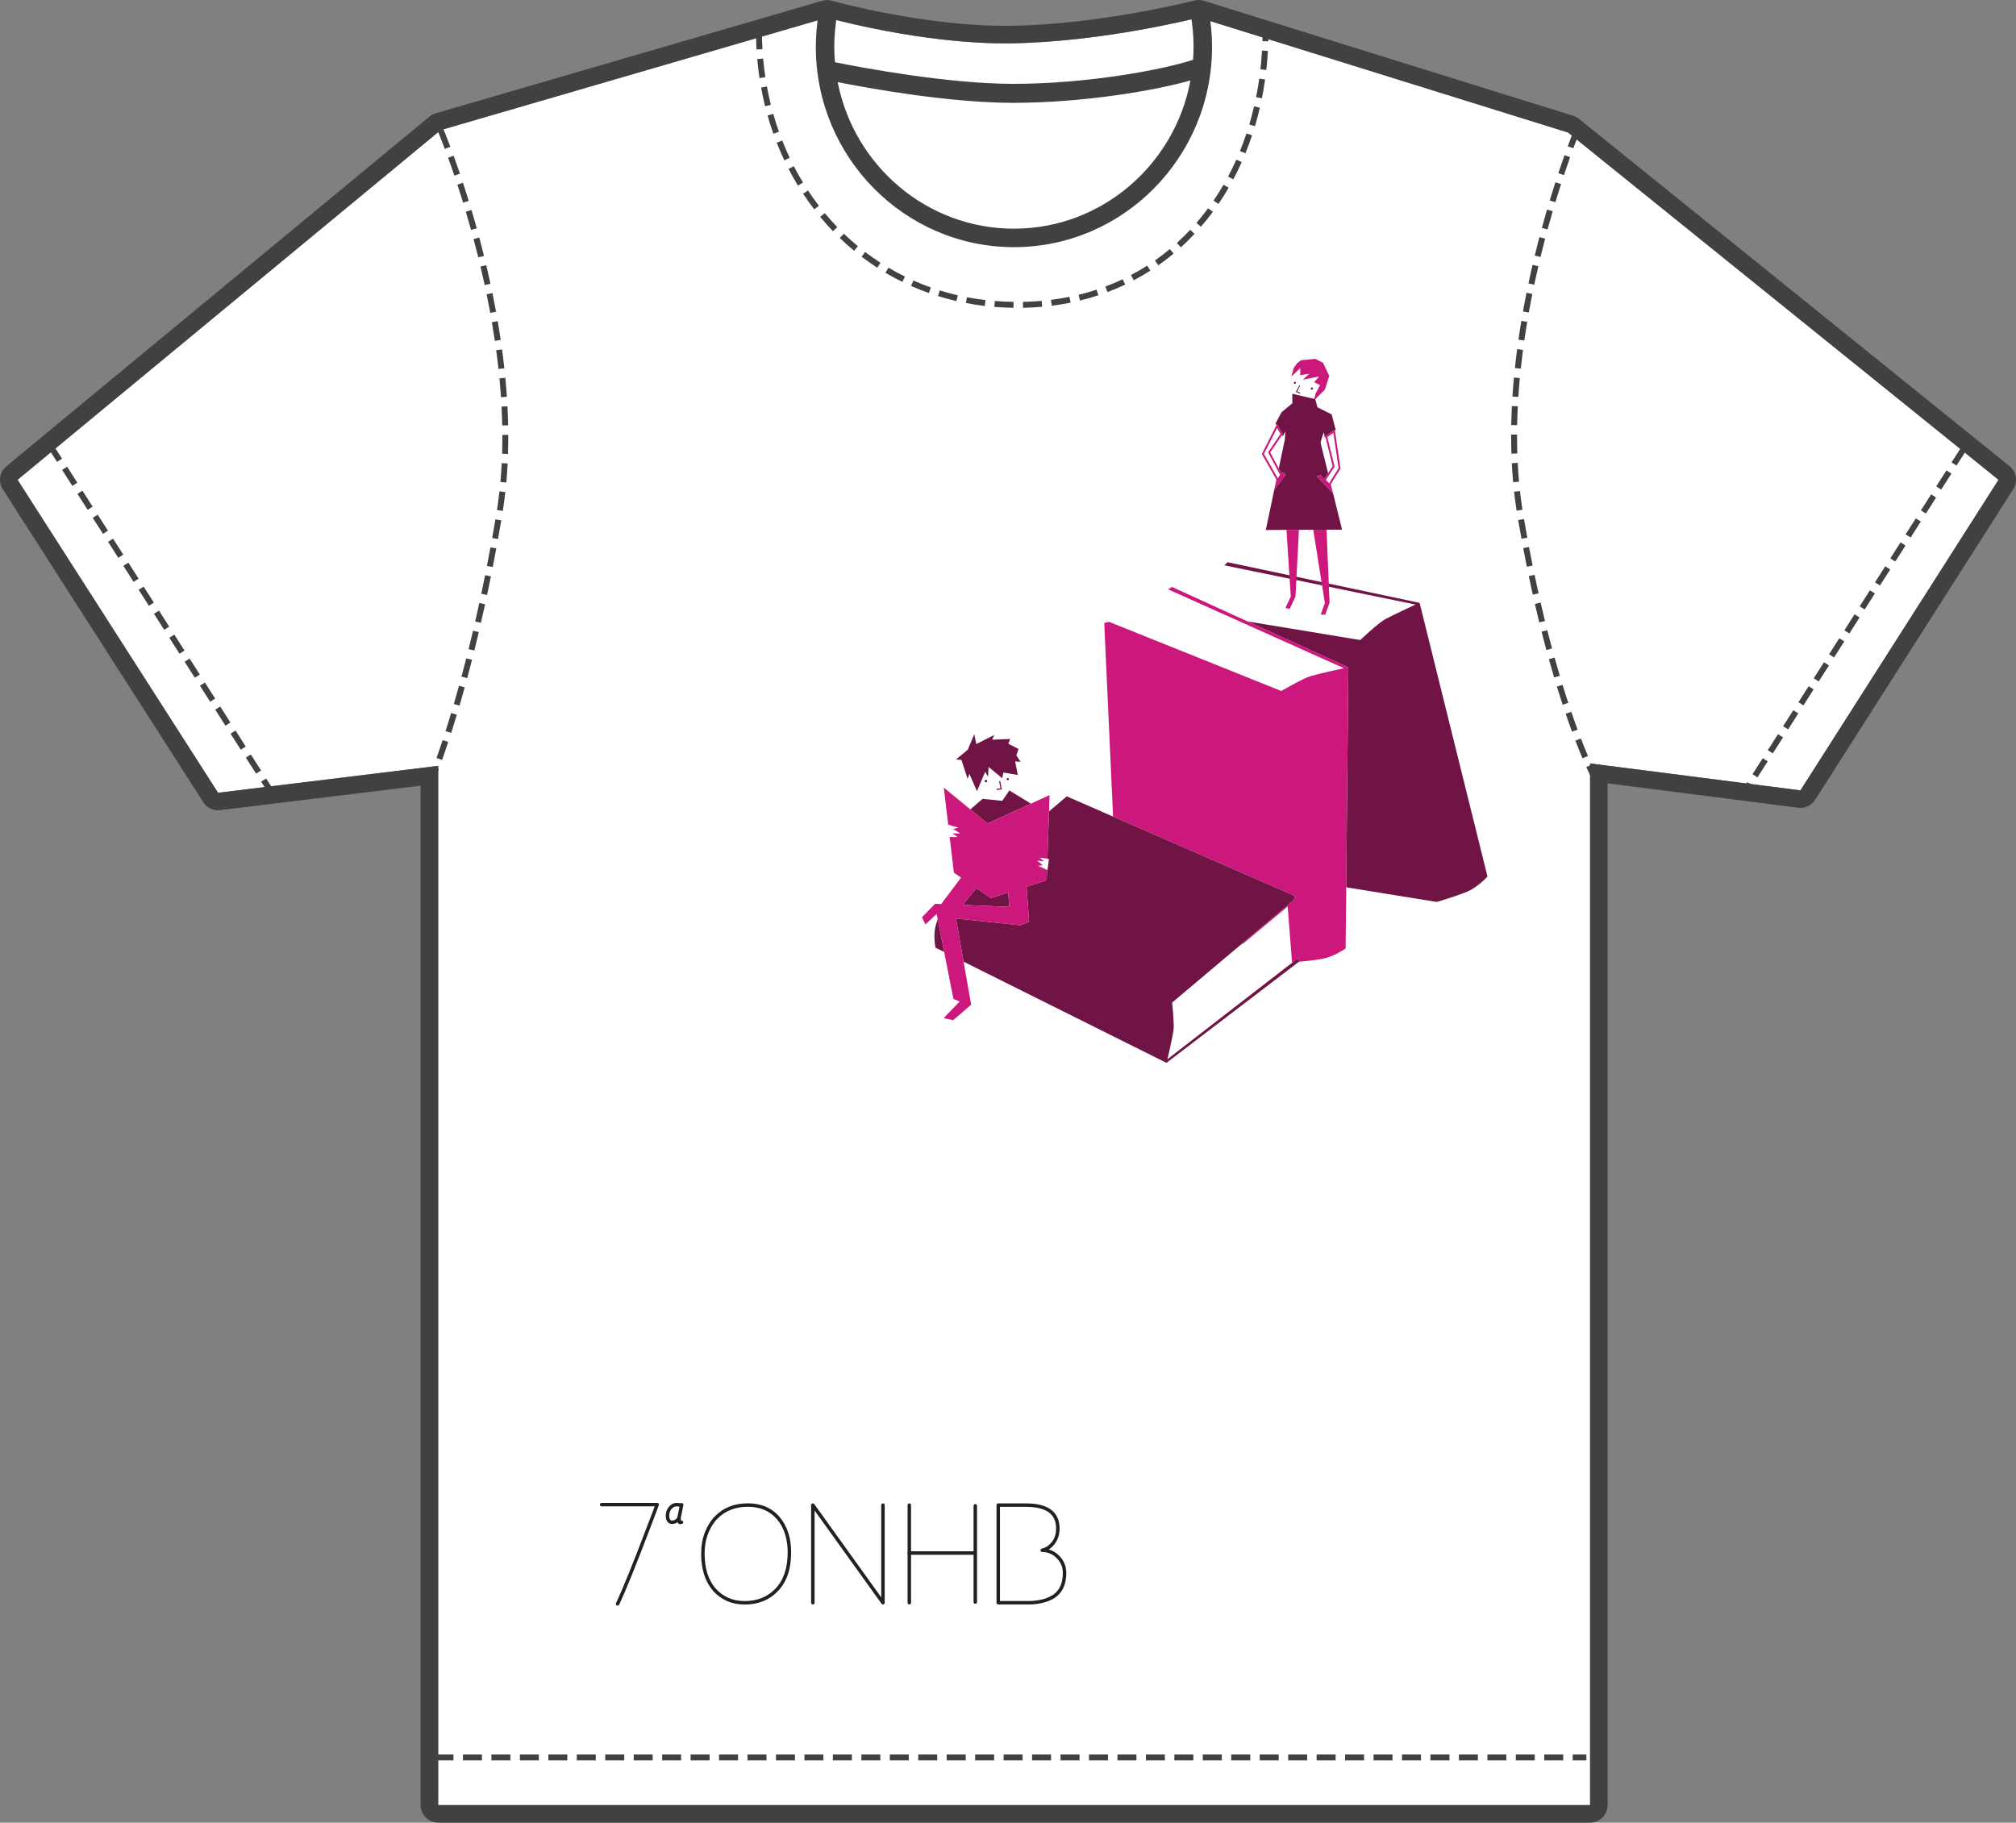 <?xml version="1.0" encoding="utf-8"?>
<!-- Generator: Adobe Illustrator 16.0.0, SVG Export Plug-In . SVG Version: 6.00 Build 0)  -->
<!DOCTYPE svg PUBLIC "-//W3C//DTD SVG 1.1//EN" "http://www.w3.org/Graphics/SVG/1.1/DTD/svg11.dtd">
<svg version="1.1" id="Layer_2" xmlns="http://www.w3.org/2000/svg" xmlns:xlink="http://www.w3.org/1999/xlink" x="0px" y="0px"
	 width="615.96px" height="556.969px" viewBox="0 0 615.96 556.969" enable-background="new 0 0 615.96 556.969"
	 xml:space="preserve">
<rect x="0" y="0" width="615.96" height="556.969" fill="#808080" stroke="none"/>
<g>
	<path fill="#FFFFFF" d="M610.619,146.614l-60.523,94.905l-64.273-8.229V551.608H133.883V234.028l-67.257,8.227
		L5.366,146.613L134.619,39.763L252.696,5.379c0,0,29.127,8.202,56.034,7.857
		c28.4-0.369,57.539-7.886,57.539-7.886l112.83,35.148l131.52,106.114V146.614L610.619,146.614z"/>
	<path fill="#424042" d="M613.97,142.438L482.466,36.337c-0.531-0.424-1.133-0.737-1.775-0.943
		l-112.834-35.146c-0.945-0.301-1.961-0.327-2.932-0.083c-0.283,0.083-28.875,7.35-56.264,7.719
		c-25.786,0.33-54.24-7.58-54.526-7.65c-0.96-0.273-1.986-0.273-2.946,0.014L133.131,34.616
		c-0.703,0.206-1.356,0.548-1.916,1.015L1.941,142.482c-2.079,1.725-2.558,4.735-1.096,7.02
		l61.281,95.645c1.106,1.737,3.118,2.683,5.157,2.418l61.246-7.483V551.608
		c0,2.952,2.396,5.359,5.354,5.359h351.939c2.957,0,5.352-2.408,5.352-5.359V239.37
		c9.91,1.274,58.24,7.459,58.24,7.459c2.053,0.259,4.078-0.684,5.186-2.439l60.521-94.902
		C616.601,147.188,616.095,144.148,613.97,142.438 M610.619,146.614l-60.521,94.905l-64.275-8.229V551.608
		H133.883V234.028l-67.257,8.227L5.366,146.613L134.622,39.763L252.696,5.379
		c0,0,29.127,8.202,56.034,7.857c28.4-0.369,57.539-7.882,57.539-7.882l112.83,35.148
		L610.619,146.614z"/>
	<path fill="#424042" d="M369.267,3l-5.543,1.025c0.631,3.422,0.959,6.884,0.959,10.292
		c0,1.329-0.07,2.629-0.15,3.941c-8.402,2.861-31.836,7.366-54.896,7.366
		c-20.158,0-46.384-4.971-54.516-6.609c-0.135-1.55-0.221-3.112-0.221-4.698
		c0-3.394,0.332-6.855,0.962-10.292L250.316,3c-0.7,3.777-1.054,7.582-1.054,11.317
		c0,33.753,27.156,61.208,60.536,61.208c33.367,0,60.525-27.455,60.525-61.208
		c0-3.748-0.357-7.552-1.055-11.317 M309.798,69.883c-26.624,0-48.876-19.281-53.846-44.781
		c9.979,1.97,34.177,6.322,53.682,6.322c21.049,0,43.094-3.682,54.09-6.842
		c-4.766,25.745-27.133,45.299-53.926,45.299 M232.802,11.229l-0.84,0.243l0.217,0.723l0.647-0.187
		c-0.011-0.263-0.017-0.524-0.024-0.781"/>
	<path fill="#424042" d="M132.395,234.33c-0.532,1.41-0.943,2.479-1.229,3.175
		c-0.277,0.71-0.427,1.053-0.427,1.053l1.656,0.711c0.013-0.015,0.633-1.464,1.683-4.311
		l-1.683-0.63V234.33z M136.954,226.718l-1.711-0.562c-0.684,2.083-1.315,3.902-1.873,5.463
		l1.707,0.603C135.639,230.646,136.267,228.812,136.954,226.718 M136.13,223.406l1.725,0.55
		c0.55-1.711,1.124-3.56,1.727-5.558l-1.74-0.521C137.255,219.862,136.681,221.71,136.13,223.406
		 M140.25,209.54c-0.547,1.957-1.065,3.806-1.586,5.573l1.738,0.505
		c0.52-1.764,1.04-3.626,1.588-5.583l-1.736-0.495H140.25L140.25,209.54z M141.002,206.75l1.752,0.48
		c0.48-1.81,0.972-3.684,1.466-5.624l-1.75-0.44C141.974,203.095,141.481,204.971,141.002,206.75
		 M146.285,193.149l-1.752-0.411c-0.466,1.926-0.916,3.805-1.369,5.625l1.766,0.421
		c0.456-1.818,0.907-3.696,1.355-5.637 M145.189,189.92l1.752,0.395
		c0.427-1.833,0.851-3.722,1.272-5.667l-1.764-0.385C146.024,186.196,145.601,188.084,145.189,189.92
		 M147.052,181.436l1.763,0.384c0.399-1.86,0.781-3.751,1.178-5.696l-1.779-0.354
		C147.832,177.709,147.432,179.599,147.052,181.436 M148.773,172.935l1.781,0.338
		c0.354-1.857,0.725-3.759,1.083-5.702l-1.781-0.317c-0.354,1.929-0.712,3.814-1.081,5.682
		 M153.154,159.002l-1.777-0.302c-0.329,1.929-0.669,3.833-0.999,5.696l1.777,0.326
		C152.486,162.847,152.827,160.942,153.154,159.002 M154.4,150.352l-1.791-0.208
		c-0.221,1.918-0.469,3.819-0.768,5.708l1.793,0.273C153.931,154.209,154.18,152.28,154.4,150.352
		 M155.1,141.632l-1.808-0.096c-0.096,1.916-0.222,3.833-0.398,5.749l1.809,0.164
		C154.866,145.504,155.003,143.577,155.1,141.632 M153.483,133.626c0,1.669-0.012,3.353-0.066,5.037
		l1.806,0.053c0.042-1.698,0.068-3.396,0.068-5.092v-0.74l-1.808,0.015V133.626z M153.458,130.01
		l1.806-0.04c-0.042-1.943-0.125-3.884-0.218-5.817l-1.808,0.097
		c0.093,1.914,0.178,3.833,0.218,5.76 M153.06,121.379l1.808-0.125
		c-0.122-1.942-0.287-3.874-0.464-5.804l-1.809,0.164c0.193,1.917,0.341,3.833,0.465,5.762
		 M152.306,112.753l1.793-0.206c-0.216-1.945-0.447-3.858-0.709-5.774l-1.795,0.247
		c0.261,1.888,0.495,3.804,0.713,5.733 M151.199,104.159l1.793-0.276
		c-0.286-1.928-0.604-3.843-0.917-5.748l-1.792,0.315C150.609,100.327,150.913,102.229,151.199,104.159
		 M149.789,95.605l1.779-0.329c-0.354-1.931-0.728-3.83-1.11-5.707l-1.778,0.352
		C149.063,91.786,149.434,93.689,149.789,95.605 M148.092,87.091l1.765-0.369
		c-0.423-1.931-0.849-3.83-1.287-5.681l-1.766,0.41C147.243,83.3,147.668,85.171,148.092,87.091
		 M146.135,78.643l1.749-0.433c-0.478-1.931-0.958-3.807-1.448-5.627l-1.751,0.466
		c0.491,1.805,0.969,3.68,1.45,5.598 M143.93,70.255l1.739-0.479
		c-0.534-1.943-1.082-3.807-1.616-5.598l-1.724,0.522C142.863,66.477,143.397,68.325,143.93,70.255
		 M141.49,61.918l1.729-0.521c-0.603-1.957-1.189-3.816-1.765-5.556l-1.709,0.577
		c0.559,1.723,1.146,3.56,1.749,5.5 M138.824,53.667l1.709-0.576c-0.697-2.039-1.34-3.873-1.927-5.5
		l-1.699,0.616C137.5,49.82,138.138,51.641,138.824,53.667 M135.906,45.495l1.687-0.641
		c-1.301-3.492-2.124-5.435-2.137-5.448l-1.655,0.711c0,0,0.193,0.469,0.561,1.383
		C134.73,42.417,135.25,43.757,135.906,45.495 M486.312,233.652l-1.645,0.753
		c0.811,1.781,1.262,2.669,1.275,2.683l1.602-0.823l-0.084-0.149
		C487.312,235.787,486.917,234.982,486.312,233.652 M483.507,231.719l1.67-0.694
		c-0.629-1.478-1.355-3.256-2.15-5.352l-1.693,0.643C482.152,228.425,482.878,230.231,483.507,231.719
		 M480.087,217.516l-1.711,0.588c0.67,1.985,1.328,3.819,1.941,5.49l1.688-0.632
		C481.402,221.31,480.755,219.5,480.087,217.516 M479.169,214.78c-0.574-1.723-1.162-3.559-1.752-5.504
		l-1.74,0.537c0.604,1.957,1.191,3.79,1.768,5.542L479.169,214.78z M473.242,201.435
		c0.535,1.943,1.068,3.806,1.602,5.599l1.74-0.523c-0.533-1.779-1.066-3.625-1.6-5.553
		L473.242,201.435z M474.214,198.164c-0.49-1.793-0.973-3.657-1.465-5.585l-1.752,0.442
		c0.494,1.938,0.988,3.817,1.467,5.624L474.214,198.164z M470.714,184.134l-1.752,0.413
		c0.434,1.938,0.887,3.816,1.338,5.651l1.748-0.423C471.599,187.954,471.164,186.078,470.714,184.134
		 M470.082,181.314c-0.41-1.829-0.82-3.721-1.217-5.651l-1.766,0.368
		c0.396,1.945,0.809,3.834,1.219,5.681l1.764-0.4V181.314z M468.273,172.828
		c-0.367-1.846-0.734-3.735-1.107-5.679l-1.764,0.34c0.354,1.945,0.723,3.848,1.105,5.697
		L468.273,172.828z M465.634,158.607l-1.781,0.313c0.33,1.946,0.672,3.85,1.018,5.71l1.779-0.314
		c-0.346-1.863-0.688-3.765-1.016-5.71 M465.167,155.76c-0.299-1.89-0.549-3.789-0.766-5.695
		l-1.795,0.194c0.223,1.943,0.469,3.873,0.771,5.789L465.167,155.76L465.167,155.76z
		 M463.72,141.444l-1.809,0.095c0.094,1.946,0.23,3.893,0.41,5.819l1.793-0.165
		c-0.164-1.9-0.301-3.821-0.396-5.751 M463.513,133.288v-0.48h-1.805v0.48
		c0,1.777,0.023,3.556,0.08,5.333l1.803-0.052C463.541,136.804,463.513,135.054,463.513,133.288
		 M463.746,124.157l-1.805-0.084c-0.1,1.932-0.166,3.874-0.207,5.822l1.807,0.024
		C463.58,128.002,463.654,126.074,463.746,124.157 M464.361,115.536l-1.793-0.18
		c-0.18,1.93-0.328,3.875-0.467,5.817l1.809,0.108C464.033,119.354,464.183,117.439,464.361,115.536
		 M465.334,106.924l-1.793-0.246c-0.248,1.917-0.479,3.845-0.684,5.792l1.791,0.189
		C464.857,110.73,465.087,108.813,465.334,106.924 M466.619,98.344l-1.791-0.299
		c-0.316,1.9-0.617,3.814-0.891,5.758l1.789,0.25C466.003,102.135,466.302,100.231,466.619,98.344
		 M468.177,89.815l-1.766-0.354c-0.381,1.876-0.738,3.79-1.08,5.722l1.768,0.314
		c0.355-1.917,0.709-3.82,1.078-5.68 M470.013,81.343l-1.766-0.41
		c-0.426,1.849-0.852,3.752-1.248,5.678l1.768,0.374C469.166,85.068,469.584,83.177,470.013,81.343
		 M472.091,72.912l-1.752-0.45c-0.477,1.82-0.955,3.707-1.422,5.641l1.768,0.421
		c0.465-1.916,0.93-3.79,1.408-5.612 M474.408,64.548l-1.74-0.505
		c-0.52,1.792-1.053,3.666-1.572,5.596l1.738,0.481C473.367,68.19,473.886,66.328,474.408,64.548
		 M476.955,56.254l-1.729-0.559c-0.557,1.75-1.137,3.601-1.725,5.558l1.725,0.53
		C475.816,59.829,476.392,57.98,476.955,56.254 M479.718,48.03l-1.699-0.604
		c-0.57,1.634-1.217,3.464-1.887,5.502l1.711,0.576C478.513,51.479,479.158,49.646,479.718,48.03
		 M482.222,41.307c0.355-0.915,0.561-1.395,0.561-1.395l-1.666-0.7
		c-0.018,0.014-0.824,1.973-2.111,5.476l1.697,0.616c0.643-1.739,1.166-3.091,1.521-3.995
		 M79.791,238.862l1.766,2.765l1.534-0.973l-1.767-2.762L79.791,238.862z M75.125,231.526l3.118,4.885
		l1.521-0.971l-3.124-4.886L75.125,231.526z M70.443,224.205l3.121,4.886l1.521-0.976l-3.122-4.887
		l-1.521,0.979L70.443,224.205z M65.762,216.869l3.121,4.888l1.519-0.972l-3.119-4.89l-1.521,0.972V216.869
		z M61.082,209.543l3.122,4.888l1.532-0.97l-3.12-4.888L61.082,209.543z M56.415,202.222l3.107,4.888
		l1.53-0.972L57.934,201.25l-1.52,0.969v0.003H56.415z M51.733,194.886l3.123,4.887l1.518-0.972
		l-3.119-4.887l-1.521,0.971v0.001H51.733z M47.052,187.564l3.12,4.886l1.52-0.968l-3.12-4.889
		L47.052,187.564z M42.374,180.227l3.118,4.889l1.521-0.971l-3.123-4.886L42.374,180.227z M37.69,172.908
		l3.12,4.885l1.534-0.97l-3.122-4.886l-1.532,0.969V172.908z M33.023,165.57l3.121,4.885l1.521-0.969
		l-3.121-4.884L33.023,165.57z M28.344,158.248l3.118,4.888l1.52-0.974l-3.119-4.886l-1.521,0.972
		H28.344z M23.665,150.911l3.118,4.888l1.518-0.972l-3.117-4.886l-1.522,0.97H23.665z M18.982,143.591
		l3.122,4.884l1.518-0.972l-3.107-4.884l-1.532,0.969v0.003H18.982z M14.313,136.27l3.109,4.868
		l1.533-0.971l-3.121-4.888l-1.521,0.989V136.27z M532.136,241.766l1.533,0.971l1.752-2.751l-1.521-0.974
		L532.136,241.766L532.136,241.766z M535.46,236.576l1.518,0.972l3.123-4.888l-1.533-0.971
		L535.46,236.576z M540.128,229.238l1.533,0.972l3.119-4.886l-1.533-0.968L540.128,229.238z
		 M544.808,221.919l1.531,0.969l3.111-4.884l-1.523-0.969L544.808,221.919z M549.492,214.581
		l1.52,0.973l3.117-4.886l-1.52-0.971L549.492,214.581z M554.169,207.261l1.52,0.97l3.121-4.886
		l-1.52-0.971L554.169,207.261z M558.851,199.923l1.521,0.974l3.121-4.889l-1.535-0.968
		L558.851,199.923z M563.519,192.603l1.533,0.971l3.105-4.884l-1.52-0.973L563.519,192.603z
		 M568.201,185.279l1.52,0.974l3.119-4.886l-1.52-0.975L568.201,185.279L568.201,185.279z
		 M572.88,177.946l1.516,0.969l3.127-4.886l-1.523-0.973L572.88,177.946z M577.56,170.62l1.518,0.972
		l3.123-4.886l-1.521-0.972l-3.115,4.886H577.56z M582.232,163.282l1.525,0.976l3.127-4.888
		l-1.533-0.971l-3.123,4.887L582.232,163.282z M586.91,155.961l1.52,0.972l3.123-4.885l-1.52-0.973
		L586.91,155.961z M591.591,148.626l1.518,0.971l3.123-4.887l-1.521-0.97l-3.117,4.888
		L591.591,148.626z M599.392,136.417l-3.123,4.888l1.52,0.97l3.119-4.886l-1.516-0.97V136.417z
		 M480.519,537.946h4.176v-1.81h-4.176V537.946z M471.83,537.946h5.793v-1.807h-5.791v1.807H471.83z
		 M463.14,537.946h5.789v-1.81h-5.789V537.946z M454.449,537.946h5.789v-1.81h-5.789V537.946z
		 M445.746,537.946h5.803v-1.807h-5.799v1.807H445.746z M437.052,537.946h5.803v-1.81h-5.803V537.946z
		 M428.363,537.946h5.789v-1.81h-5.789V537.946z M419.675,537.946h5.787v-1.81h-5.787V537.946z
		 M410.964,537.946h5.805v-1.807h-5.801v1.807H410.964z M402.277,537.946h5.803v-1.81h-5.803V537.946z
		 M393.584,537.946h5.793v-1.807h-5.793V537.946z M384.894,537.946h5.791v-1.81h-5.791V537.946z
		 M376.187,537.946h5.807v-1.807h-5.803v1.807H376.187z M367.5,537.946h5.801v-1.81h-5.801V537.946z
		 M358.806,537.946h5.805v-1.81h-5.805V537.946z M350.117,537.946h5.791v-1.81h-5.791V537.946z
		 M341.427,537.946h5.791v-1.81h-5.791V537.946z M332.72,537.946h5.807v-1.807h-5.803v1.807H332.72z
		 M324.031,537.946h5.803v-1.81h-5.803V537.946z M315.339,537.946h5.789v-1.81h-5.789V537.946z
		 M306.648,537.946h5.791v-1.81h-5.791V537.946z M297.943,537.946h5.803v-1.81h-5.803V537.946z
		 M289.252,537.946h5.803v-1.81h-5.803V537.946z M280.56,537.946h5.79v-1.81h-5.79V537.946z
		 M271.869,537.946h5.793v-1.807h-5.791v1.807H271.869z M263.18,537.946h5.79v-1.81h-5.79V537.946z
		 M254.474,537.946h5.804v-1.81h-5.804V537.946L254.474,537.946z M245.783,537.946h5.79v-1.81h-5.79
		V537.946z M237.091,537.946h5.793v-1.81h-5.793V537.946z M228.386,537.946h5.804v-1.81h-5.804V537.946
		z M219.698,537.946h5.803v-1.81h-5.803V537.946z M211.004,537.946h5.805v-1.81h-5.805V537.946z
		 M202.313,537.946h5.79v-1.81h-5.79V537.946z M193.624,537.946h5.792v-1.81h-5.792V537.946z
		 M184.917,537.946h5.805v-1.81h-5.805V537.946z M176.229,537.946h5.802v-1.81H176.229V537.946z
		 M167.536,537.946h5.79v-1.81h-5.79V537.946z M158.845,537.946h5.79v-1.81h-5.79V537.946z
		 M150.142,537.946h5.801v-1.807h-5.803v1.807H150.142z M141.449,537.946h5.803v-1.81h-5.803V537.946z
		 M132.758,537.946h5.79v-1.81h-5.79V537.946z M387.578,9.281h-1.809
		c0,1.108-0.027,2.204-0.053,3.3l1.807,0.053C387.562,11.524,387.578,10.403,387.578,9.281
		 M387.398,15.563l-1.807-0.108c-0.109,1.93-0.273,3.831-0.479,5.718l1.793,0.207
		c0.203-1.916,0.383-3.86,0.492-5.815 M386.533,24.282l-1.793-0.244
		c-0.273,1.901-0.586,3.791-0.955,5.649l1.768,0.356C385.931,28.143,386.259,26.223,386.533,24.282
		 M383.167,32.496c-0.436,1.875-0.916,3.721-1.463,5.557l1.738,0.508
		c0.549-1.854,1.035-3.74,1.49-5.653L383.167,32.496z M378.859,46.168l1.668,0.671
		c0.738-1.793,1.408-3.627,2.023-5.487l-1.707-0.578c-0.604,1.835-1.275,3.629-1.986,5.394
		 M376.818,54.803c0.916-1.723,1.766-3.473,2.572-5.268l-1.656-0.741
		c-0.777,1.768-1.613,3.477-2.506,5.161L376.818,54.803z M370.783,61.305l1.506,1.013
		c1.078-1.601,2.121-3.258,3.105-4.954l-1.561-0.904C372.875,58.116,371.847,59.731,370.783,61.305
		 M369.125,63.645c-1.135,1.534-2.328,3.023-3.559,4.461l1.355,1.179
		c1.285-1.464,2.506-2.998,3.666-4.572L369.125,63.645z M359.576,74.239l1.217,1.327
		c1.451-1.299,2.832-2.683,4.176-4.107l-1.314-1.229C362.353,71.626,360.982,72.956,359.576,74.239
		 M352.88,79.59l1.039,1.478c1.605-1.122,3.164-2.315,4.656-3.572l-1.148-1.383
		C355.96,77.333,354.441,78.495,352.88,79.59 M351.472,82.693l-0.975-1.514
		c-1.602,1.024-3.242,1.985-4.939,2.871l0.848,1.603C348.148,84.738,349.832,83.749,351.472,82.693
		 M338.388,89.251c1.832-0.697,3.641-1.45,5.389-2.286l-0.766-1.627
		c-1.709,0.805-3.475,1.543-5.266,2.232l0.639,1.681H338.388z M335.046,88.514
		c-1.791,0.589-3.625,1.12-5.502,1.574l0.439,1.752c1.918-0.464,3.787-1,5.623-1.614L335.046,88.514z
		 M327.119,92.483l-0.369-1.781c-1.828,0.384-3.719,0.686-5.633,0.929l0.217,1.796
		C323.304,93.18,325.234,92.866,327.119,92.483 M318.267,91.938c-1.875,0.164-3.775,0.271-5.721,0.313
		l0.029,1.808c1.98-0.043,3.926-0.155,5.842-0.316l-0.15-1.806V91.938L318.267,91.938z M309.673,92.25
		c-1.93-0.027-3.846-0.108-5.723-0.272l-0.15,1.805c1.931,0.149,3.872,0.246,5.858,0.273
		l0.016-1.808V92.25L309.673,92.25z M301.105,91.701c-1.916-0.232-3.806-0.52-5.667-0.875l-0.328,1.765
		c1.89,0.371,3.82,0.673,5.775,0.906l0.218-1.795h0.003V91.701z M292.644,90.238
		c-1.872-0.438-3.719-0.931-5.525-1.49l-0.534,1.725c1.845,0.574,3.735,1.081,5.65,1.518
		L292.644,90.238L292.644,90.238z M284.404,87.845c-1.818-0.647-3.582-1.356-5.322-2.119l-0.726,1.653
		c1.768,0.779,3.589,1.505,5.45,2.159l0.6-1.695L284.404,87.845z M276.495,84.52
		c-1.723-0.852-3.404-1.754-5.035-2.725l-0.915,1.56c1.668,0.985,3.392,1.918,5.155,2.78
		l0.797-1.617L276.495,84.52z M263.245,78.44c1.562,1.179,3.15,2.315,4.793,3.37l0.984-1.521
		c-1.6-1.042-3.163-2.135-4.682-3.284l-1.094,1.433L263.245,78.44z M256.581,72.719
		c1.411,1.355,2.862,2.655,4.381,3.899l1.147-1.393c-1.476-1.202-2.898-2.479-4.271-3.806
		L256.581,72.719z M255.813,69.394c-1.326-1.372-2.6-2.795-3.821-4.269l-1.395,1.146
		c1.247,1.507,2.56,2.972,3.902,4.379L255.813,69.394z M250.203,62.878
		c-1.162-1.505-2.272-3.066-3.327-4.668l-1.503,0.986c1.078,1.643,2.216,3.232,3.408,4.778
		L250.203,62.878z M240.936,51.613c0.905,1.74,1.861,3.45,2.86,5.104l1.547-0.943
		c-0.986-1.613-1.917-3.284-2.808-4.995l-1.6,0.835v-0.001H240.936z M239.637,48.986l1.645-0.779
		c-0.823-1.711-1.577-3.463-2.275-5.256l-1.685,0.657c0.713,1.833,1.493,3.626,2.313,5.376
		 M236.256,34.793l-1.735,0.494c0.531,1.887,1.119,3.75,1.779,5.583l1.693-0.601
		C237.364,38.475,236.778,36.655,236.256,34.793 M233.767,32.467l1.751-0.438
		c-0.451-1.844-0.848-3.721-1.204-5.61l-1.778,0.33c0.355,1.928,0.765,3.831,1.231,5.717
		 M232.058,23.858l1.79-0.273c-0.287-1.876-0.507-3.776-0.683-5.692l-1.793,0.162
		c0.164,1.943,0.394,3.887,0.684,5.803 M232.961,15.027c-0.113-1.901-0.181-3.817-0.181-5.746h-1.793
		c0,1.968,0.057,3.914,0.165,5.846L232.961,15.027L232.961,15.027z"/>
</g>
<g>
	<path fill="#241F21" d="M277.83,490.295c-0.291,0-0.529-0.235-0.529-0.529v-29.833
		c0-0.289,0.238-0.525,0.529-0.525c0.29,0,0.525,0.236,0.525,0.525v29.833
		C278.355,490.06,278.12,490.295,277.83,490.295 M305.525,489.237h8.773
		c1.605,0,3.148-0.206,4.594-0.609c1.42-0.403,2.57-0.981,3.424-1.717l0.004-0.006
		c1.602-1.354,2.418-3.458,2.418-6.248c0-1.78-0.617-3.261-1.879-4.521
		c-1.27-1.262-2.717-1.877-4.43-1.877c-0.268,0-0.492-0.199-0.52-0.464
		c-0.033-0.27,0.141-0.515,0.402-0.575c0.787-0.188,1.467-0.507,2.018-0.949
		c1.584-1.296,2.35-2.999,2.35-5.206c0-2.196-0.727-3.805-2.215-4.906
		c-1.52-1.125-3.875-1.696-7.006-1.696h-7.934v28.775H305.525z M314.298,490.295h-9.301
		c-0.291,0-0.529-0.235-0.529-0.529v-29.833c0-0.289,0.238-0.525,0.529-0.525h8.461
		c3.363,0,5.932,0.64,7.637,1.899c1.752,1.304,2.645,3.237,2.645,5.758
		c0,2.511-0.926,4.535-2.74,6.022c-0.178,0.142-0.361,0.272-0.553,0.396
		c1.158,0.331,2.221,0.969,3.152,1.904c1.455,1.446,2.193,3.222,2.193,5.269
		c0,3.111-0.938,5.485-2.789,7.052c-0.967,0.841-2.256,1.491-3.822,1.933
		C317.636,490.073,316,490.295,314.298,490.295 M269.782,490.295c-0.168,0-0.331-0.079-0.431-0.223
		l-20.468-28.497v28.189c0,0.294-0.237,0.529-0.529,0.529c-0.29,0-0.529-0.235-0.529-0.529v-29.833
		c0-0.228,0.151-0.433,0.369-0.504c0.221-0.069,0.457,0.014,0.592,0.197l20.466,28.501v-28.194
		c0-0.289,0.238-0.525,0.53-0.525c0.289,0,0.524,0.236,0.524,0.525v29.833
		c0,0.229-0.148,0.433-0.364,0.501C269.887,490.287,269.834,490.295,269.782,490.295 M228.483,460.44
		c-3.777,0-6.89,1.217-9.259,3.613c-1.171,1.172-2.129,2.696-2.849,4.528
		c-0.724,1.841-1.092,3.906-1.092,6.144c0,2.247,0.276,4.272,0.819,6.022
		c1.135,3.572,3.296,6.103,6.428,7.518c1.475,0.661,3.161,0.992,5.011,0.992
		c3.863,0,7.047-1.305,9.467-3.871c2.425-2.576,3.652-6.281,3.652-11.017
		c0-4.155-1.098-7.56-3.269-10.115C235.241,461.725,232.247,460.44,228.483,460.44 M227.542,490.312
		c-1.996,0-3.828-0.365-5.442-1.08c-3.42-1.548-5.774-4.293-7.004-8.167
		c-0.575-1.853-0.868-3.985-0.868-6.34c0-2.369,0.393-4.566,1.161-6.526
		c0.778-1.971,1.813-3.613,3.088-4.891c2.567-2.604,5.937-3.922,10.007-3.922
		c4.083,0,7.354,1.408,9.711,4.186c2.342,2.751,3.525,6.384,3.525,10.799
		c0,5.01-1.326,8.96-3.942,11.742C235.15,488.899,231.709,490.312,227.542,490.312"/>
	<path fill="#241F21" d="M297.991,490.086c-0.291,0-0.531-0.238-0.531-0.528v-29.417
		c0-0.289,0.24-0.525,0.531-0.525c0.289,0,0.526,0.236,0.526,0.525v29.417
		C298.518,489.848,298.28,490.086,297.991,490.086"/>
	<path fill="#241F21" d="M297.428,475.104h-19.63c-0.293,0-0.528-0.236-0.528-0.527
		c0-0.293,0.235-0.526,0.528-0.526h19.63c0.291,0,0.528,0.233,0.528,0.526
		C297.957,474.867,297.719,475.104,297.428,475.104"/>
	<path fill="#241F21" d="M188.692,490.641c-0.075,0-0.153-0.013-0.227-0.05
		c-0.265-0.13-0.376-0.441-0.25-0.704c1.943-4.082,5.152-12.005,9.535-23.548
		c0.502-1.321,0.97-2.552,1.405-3.699c0.325-0.847,0.618-1.627,0.883-2.334h-16.218
		c-0.291,0-0.527-0.234-0.527-0.524c0-0.295,0.236-0.529,0.527-0.529h16.977
		c0.175,0,0.335,0.082,0.433,0.227c0.101,0.143,0.124,0.325,0.063,0.483
		c-0.328,0.891-0.712,1.91-1.149,3.054c-0.438,1.149-0.903,2.381-1.408,3.696
		c-4.39,11.571-7.607,19.524-9.567,23.629C189.077,490.53,188.888,490.641,188.692,490.641"/>
	<path fill="#241F21" d="M206.837,460.309c-0.255,0-0.492,0.039-0.708,0.119
		c-0.432,0.158-0.78,0.428-1.054,0.818c-0.405,0.583-0.602,1.22-0.602,1.947
		c0,0.503,0.089,0.886,0.264,1.139c0.069,0.101,0.158,0.179,0.269,0.232
		c0.108,0.061,0.227,0.09,0.365,0.09c0.132,0,0.452-0.069,0.603-0.12
		c0.337-0.125,0.785-0.39,1.003-0.973l0.645-3.157c-0.084-0.004-0.168-0.017-0.242-0.038
		C207.222,460.326,207.057,460.309,206.837,460.309 M207.83,465.745c-0.306,0-0.512-0.093-0.644-0.281
		c-0.057-0.086-0.102-0.191-0.138-0.312c-0.215,0.157-0.462,0.283-0.727,0.377
		c-0.217,0.074-0.66,0.182-0.95,0.182c-0.307,0-0.593-0.068-0.852-0.202
		c-0.258-0.134-0.477-0.325-0.651-0.575c-0.301-0.432-0.452-1.016-0.452-1.737
		c0-0.937,0.267-1.793,0.796-2.547c0.399-0.572,0.916-0.979,1.552-1.21
		c0.333-0.127,0.694-0.185,1.073-0.185c0.197,0,0.494,0.007,0.818,0.098
		c0.076,0.017,0.326-0.006,0.518-0.045c0.174-0.036,0.356,0.018,0.481,0.146
		c0.123,0.126,0.177,0.305,0.143,0.478l-0.787,3.843c-0.02,0.312-0.015,0.669,0.012,0.895
		c0.031-0.005,0.062-0.011,0.092-0.016c0.283-0.062,0.565,0.116,0.628,0.397
		c0.063,0.287-0.115,0.565-0.397,0.632C208.15,465.723,207.979,465.745,207.83,465.745"/>
</g>
<path fill="#701445" d="M433.742,184.219l-58.688-12.421l-0.967,0.951l58.404,11.994
	c0,0-7.443,3.438-9.42,4.564c-2.07,1.189-7.479,6.274-7.479,6.274l-34.41-5.682l30.783,14.04
	l-0.65,67.199l27.668,4.479c0,0,5.719-1.66,9.275-3.14c3.412-1.429,6.217-4.645,6.217-4.645
	L433.742,184.219z"/>
<path fill="#CC177D" d="M358.076,179.363l-1.184,0.723l53.729,24.104c0,0-8.094,1.765-10.293,2.444
	c-2.312,0.717-8.844,4.525-8.844,4.525l-52.627-21.131l-1.471,0.333l2.699,59.172l55.504,24.235
	l-0.273,1.245l-15.777,13.301l0.229,0.094l13.666-11.398l1.328,17.065
	c0.057-0.005,0.143-0.013,0.203-0.019l1.791-1.386l0.15,1.188l-0.053,0.041
	c2.068-0.188,4.906-0.483,7.074-0.875c3.676-0.66,7.205-3.203,7.205-3.203l0.834-85.884
	L358.076,179.363z"/>
<path fill="#701445" d="M307.566,238.105c0.011,0.187,0.17,0.331,0.355,0.324
	c0.188-0.005,0.335-0.162,0.326-0.349c-0.008-0.186-0.165-0.335-0.354-0.33
	C307.711,237.757,307.56,237.919,307.566,238.105"/>
<polygon fill="#701445" points="295.64,238.03 296.172,236.46 298.498,241.774 301.021,235.836 
	301.89,237.388 302.036,234.362 306.223,237.816 306.566,236.065 310.957,236.816 310.162,232.662 
	311.82,232.806 310.527,230.824 311.201,228.888 308.085,227.269 308.646,225.811 303.122,226.032 
	303.794,224.588 298.284,227.367 297.676,224.352 295.698,229.082 292.101,232.089 293.758,232.215 "/>
<polygon fill="#701445" points="305.268,238.717 305.684,240.93 304.496,241.045 304.492,241.392 
	306.089,241.222 305.616,238.705 "/>
<g>
	<path fill="#701445" d="M300.858,238.695c0.009,0.214,0.186,0.382,0.399,0.375
		c0.212-0.009,0.377-0.191,0.37-0.402c-0.01-0.213-0.187-0.378-0.399-0.37
		C301.014,238.305,300.849,238.481,300.858,238.695"/>
</g>
<polygon fill="#CC177D" points="397.267,112.473 397.267,114.642 400.052,114.198 398.041,116.012 
	403.029,115.073 401.509,116.785 403.318,117.69 401.945,120.328 401.416,122.424 404.81,119.049 
	406.134,114.856 404.236,110.881 401.873,109.653 397.501,110.085 396.324,110.977 395.263,112.473 
	394.57,115.073 "/>
<polygon fill="#701445" points="395.925,119.732 397.267,120.328 397.267,120.027 396.341,119.593 
	397.267,117.839 397.046,117.689 "/>
<g>
	<path fill="#701445" d="M395.945,117.065c-0.045,0.175-0.223,0.282-0.396,0.236
		c-0.172-0.047-0.275-0.222-0.23-0.396c0.047-0.173,0.223-0.279,0.395-0.235
		C395.884,116.713,395.99,116.891,395.945,117.065"/>
	<path fill="#701445" d="M401.152,118.843c-0.068,0.175-0.258,0.27-0.434,0.202
		c-0.18-0.063-0.271-0.257-0.203-0.434c0.059-0.178,0.256-0.265,0.428-0.2
		C401.125,118.474,401.216,118.669,401.152,118.843"/>
</g>
<polygon fill="#CC177D" points="393.068,161.931 394.384,182.279 392.74,185.807 394.07,186.051 
	395.82,182.299 396.869,161.914 "/>
<polygon fill="#CC177D" points="401.248,161.895 404.796,184.252 403.525,187.806 404.917,187.817 
	406.228,184.147 405.304,161.875 "/>
<polygon fill="#701445" points="301.738,251.644 314.974,245.579 308.383,241.537 306.225,244.725 
	300.218,244.114 296.48,247.335 "/>
<polygon fill="#701445" points="298.332,271.381 294.115,276.528 308.369,277.118 308.062,272.74 
	302.798,274.423 "/>
<g>
	<path fill="#701445" d="M286.499,280.835c-0.23,0.696-0.442,1.382-0.612,2.008
		c-0.835,3.048-0.062,6.745-0.062,6.745l2.658,1.326L286.499,280.835z"/>
	<path fill="#701445" d="M396.755,292.672l-40.053,30.991c0,0,1.576-6.84,1.842-8.781
		c0.275-2.04-0.418-8.514-0.418-8.514l37.186-31.354l0.279-1.245l-69.666-30.42l-5.412,4.597
		l-0.496,14.482l0.469,0.067l-0.436,3.368l-0.145-0.067l-0.109,3.191l-6.141,1.964l0.777,10.764
		l-2.709,1.021l-19.64-2.062l2.323,13.194l61.989,30.916l40.508-30.923L396.755,292.672z"/>
</g>
<path fill="#CC177D" d="M294.117,276.529l4.215-5.147l4.467,3.042l5.265-1.685l0.307,4.379L294.117,276.529z
	 M319.904,265.797l-2.783-1.24l1.512-0.123l-1.766-1.488l2.115,0.313l-1.279-1.18l2.314,0.347
	l0.666-19.46l-18.945,8.679l-13.371-10.956l1.344,11.329l3.161,0.917l-1.661,0.371l2.198,1.39
	l-2.403-0.027l1.608,1.119l-2.458-0.029l1.299,10.94l2.188,1.49l-5.608,7.439l-0.454,0.632
	l-1.883-0.077l-3.99,4.122l1.042,2.182l3.443-3.204l5.113,25.971l1.891,0.782l-4.88,5.097
	l2.912,0.601l5.492-4.707l-4.636-26.348l19.643,2.059l2.705-1.02l-0.777-10.764l6.139-1.964
	L319.904,265.797z"/>
<path fill="#CC177D" d="M390.183,130.801l1.059,1.815l-3.791,5.61l3.656,6.877l-0.693,1.04l-4.242-7.415
	L390.183,130.801z M391.611,144.857l-3.508-6.595l3.801-5.627l-1.758-3.003l-4.611,9.112l4.688,8.19
	l-0.461,0.692l-0.424,2.001l3.498-4.553l-0.869-0.75L391.611,144.857z"/>
<path fill="#CC177D" d="M406.089,147.68l-0.975-1.037l2.656-4.068l-2.223-9.022l1.85-1.283l1.588,10.771
	L406.089,147.68z M409.57,143.161l-1.748-11.864l-2.908,2.015l2.258,9.163l-2.604,3.986l-1.176-1.313
	l-1.084,0.39l5.016,5.307l-0.443-1.794l-0.58-0.648l3.213-5.151L409.57,143.161z"/>
<polygon fill="#701445" points="406.298,148.402 406.878,149.046 406.601,147.921 "/>
<g>
	<path fill="#701445" d="M407.072,149.821l0.25,1.022l-5.014-5.307l1.082-0.39l1.176,1.313l1.215-1.858
		l-2.246-9.088c-0.107-0.444,0.355-1.859,0.967-3.431l0.258,1.688l0.232-0.16l-0.078-0.301
		l2.908-2.015l0.047,0.304l0.266-0.188l-1.283-4.785l-4.324-2.168l-0.662-2.483l-7.027-1.649
		l0.023,2.916l-3.289,2.706l-1.865,3.469l0.291,0.51l0.15-0.298l1.756,3.006l-0.189,0.283
		l0.229,0.399l0.801-1.475l-0.186,2.488l-1.855,8.815l0.91,1.71l0.354-0.535l0.873,0.752l-3.5,4.552
		l-2.594,12.332l23.301-0.106L407.072,149.821z"/>
</g>
<polygon fill="#701445" points="389.718,147.816 389.757,147.625 390.22,146.934 389.99,146.529 "/>
</svg>
